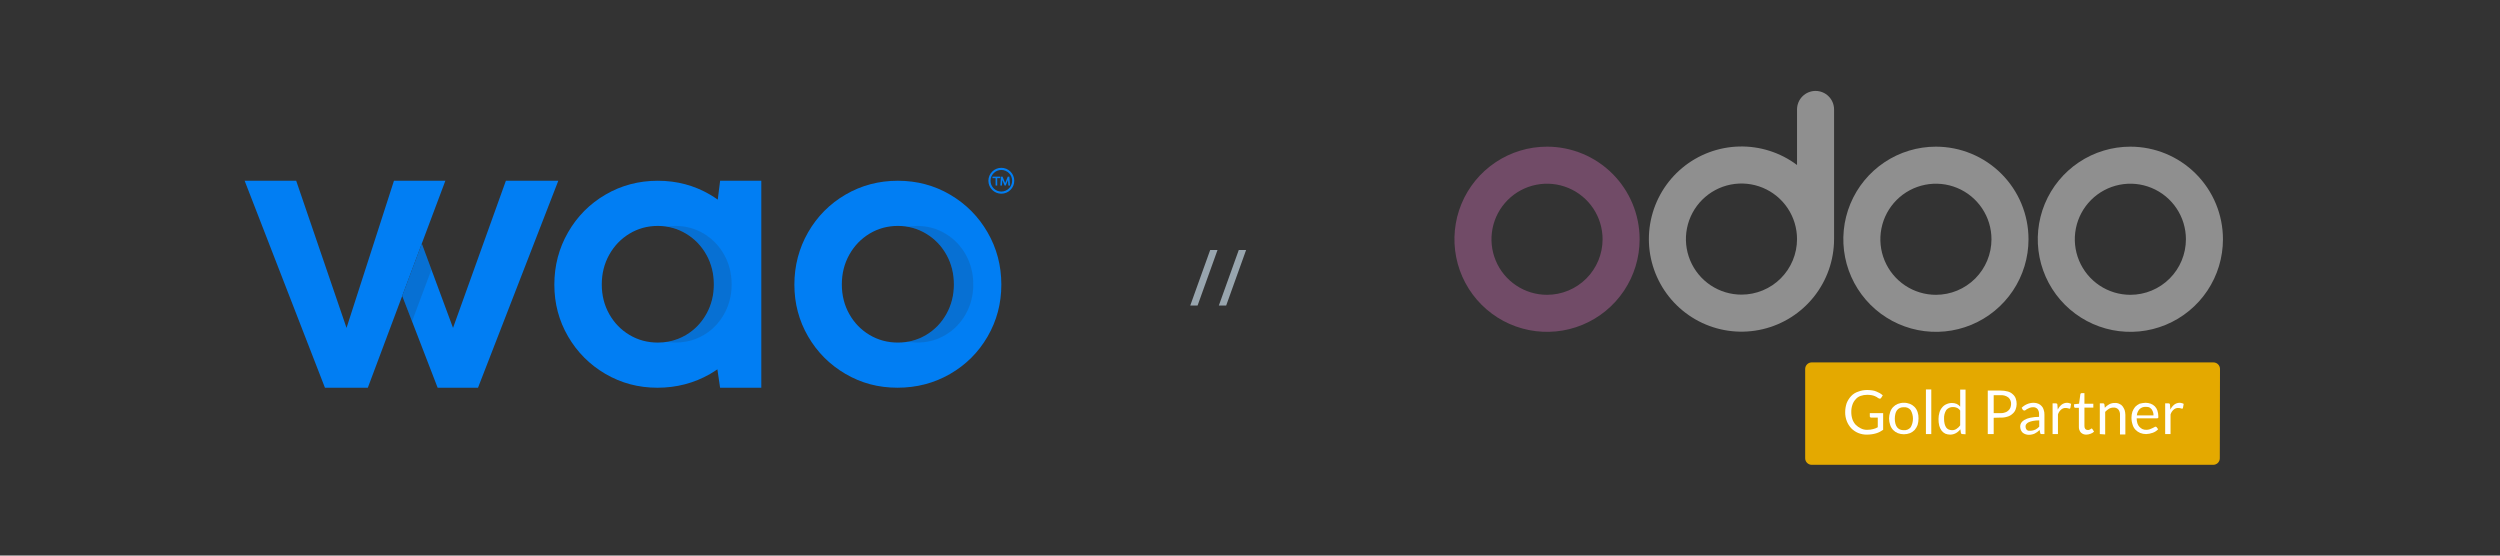<svg width="1080" height="240" viewBox="0 0 1080 240" fill="none" xmlns="http://www.w3.org/2000/svg">
<rect x="0" y="0" width="1080" height="240" fill="#333333" stroke="none"/>
<path d="M365.241 161.523C358.434 157.541 353.056 152.149 349.102 145.349C345.149 138.549 343.172 131.085 343.172 122.955C343.172 114.824 345.149 107.242 349.102 100.358C353.056 93.478 358.448 88.043 365.28 84.062C372.111 80.08 379.644 78.086 387.873 78.086C396.101 78.086 403.635 80.091 410.466 84.1C417.297 88.109 422.69 93.544 426.643 100.396C430.6 107.252 432.577 114.772 432.577 122.951C432.577 131.131 430.6 138.556 426.643 145.384C422.69 152.211 417.283 157.604 410.424 161.558C403.565 165.511 395.993 167.491 387.709 167.491C379.424 167.491 372.041 165.501 365.234 161.516L365.241 161.523ZM400.1 144.696C403.785 142.502 406.705 139.481 408.856 135.632C411.007 131.784 412.083 127.533 412.083 122.871C412.083 118.208 411.007 113.877 408.856 110.029C406.705 106.183 403.771 103.148 400.062 100.927C396.349 98.706 392.287 97.595 387.876 97.595C383.465 97.595 379.334 98.706 375.652 100.927C371.968 103.148 369.048 106.183 366.9 110.029C364.745 113.877 363.673 118.156 363.673 122.871C363.673 127.586 364.749 131.854 366.9 135.674C369.048 139.495 371.971 142.502 375.652 144.696C379.337 146.889 383.413 147.989 387.876 147.989C392.34 147.989 396.416 146.892 400.1 144.696Z" fill="#017EF3"/>
<path d="M311.094 78.088L310.068 86.233C309.006 85.485 307.909 84.773 306.771 84.102C299.939 80.093 292.406 78.088 284.178 78.088C275.949 78.088 268.416 80.079 261.584 84.064C254.753 88.045 249.36 93.48 245.407 100.36C241.453 107.24 239.477 114.773 239.477 122.956C239.477 131.139 241.457 138.551 245.407 145.351C249.36 152.151 254.739 157.543 261.542 161.525C268.349 165.506 275.841 167.5 284.017 167.5C292.193 167.5 299.873 165.52 306.729 161.566C307.829 160.931 308.887 160.257 309.914 159.548L311.077 167.5H328.882V78.091H311.094V78.088ZM263.194 135.676C261.043 131.855 259.967 127.588 259.967 122.873C259.967 118.158 261.043 113.879 263.194 110.031C265.346 106.185 268.266 103.15 271.95 100.929C275.635 98.708 279.711 97.597 284.174 97.597C286.518 97.597 288.763 97.915 290.911 98.544C292.804 99.096 294.62 99.892 296.359 100.933C300.069 103.154 303.002 106.189 305.154 110.034C307.302 113.883 308.381 118.161 308.381 122.876C308.381 127.591 307.305 131.789 305.154 135.638C302.999 139.487 300.083 142.508 296.398 144.701C295.252 145.382 294.068 145.958 292.849 146.43C290.143 147.474 287.251 147.994 284.174 147.994C279.707 147.994 275.631 146.898 271.95 144.701C268.266 142.508 265.346 139.501 263.194 135.68V135.676Z" fill="#017EF3"/>
<path d="M182.212 105.235L192.396 78.088H170.191L149.7 141.649L127.955 78.088H105.684L140.375 167.497H158.896L182.219 105.249L182.212 105.235Z" fill="#017EF3"/>
<path d="M189.06 167.497H206.498L241.186 78.088H218.54L195.71 141.649L182.222 105.249L158.898 167.497L173.763 127.832L189.06 167.497Z" fill="#017EF3"/>
<g style="mix-blend-mode:multiply" opacity="0.16">
<path d="M417.239 110.033C415.087 106.188 412.153 103.153 408.444 100.931C404.732 98.71 400.67 97.6 396.259 97.6C394.813 97.6 393.412 97.718 392.047 97.949C394.879 98.434 397.551 99.43 400.062 100.931C403.771 103.153 406.705 106.188 408.856 110.033C411.008 113.882 412.084 118.16 412.084 122.875C412.084 127.59 411.008 131.788 408.856 135.637C406.705 139.486 403.785 142.507 400.101 144.7C397.6 146.188 394.921 147.169 392.064 147.648C393.419 147.875 394.816 147.99 396.255 147.99C400.722 147.99 404.795 146.893 408.479 144.696C412.164 142.503 415.084 139.482 417.235 135.633C419.386 131.785 420.462 127.534 420.462 122.872C420.462 118.209 419.386 113.878 417.235 110.03L417.239 110.033Z" fill="#292929"/>
</g>
<g style="mix-blend-mode:multiply" opacity="0.16">
<path d="M304.051 100.931C302.312 99.89 300.496 99.097 298.603 98.542C296.455 97.913 294.209 97.596 291.866 97.596C290.542 97.596 289.25 97.697 287.996 97.893C288.991 98.05 289.966 98.263 290.923 98.542C292.816 99.094 294.632 99.89 296.371 100.931C300.08 103.152 303.014 106.187 305.165 110.033C307.313 113.881 308.392 118.16 308.392 122.875C308.392 127.59 307.317 131.788 305.165 135.636C303.01 139.485 300.094 142.506 296.41 144.7C295.264 145.381 294.08 145.957 292.861 146.428C291.307 147.026 289.69 147.448 288.014 147.703C289.264 147.895 290.549 147.993 291.869 147.993C294.946 147.993 297.838 147.473 300.545 146.428C301.764 145.957 302.948 145.384 304.093 144.7C307.778 142.506 310.694 139.485 312.849 135.636C314.997 131.788 316.076 127.537 316.076 122.875C316.076 118.212 315 113.881 312.849 110.033C310.694 106.187 307.764 103.152 304.055 100.931H304.051Z" fill="#292929"/>
</g>
<g style="mix-blend-mode:multiply" opacity="0.16">
<path d="M178.005 138.854L186.38 116.501L182.214 105.252L158.891 167.499L173.755 127.835L178.005 138.854Z" fill="#292929"/>
</g>
<path d="M428.75 76.95H430.088V80.156H430.8V76.95H432.124V76.311H428.75V76.95Z" fill="#017EF3"/>
<path d="M436.045 76.311H435.357L434.229 79.126L433.105 76.311H432.417L432.141 80.156H432.836L433.007 77.739L433.992 80.156H434.467L435.455 77.739L435.623 80.156H436.321L436.045 76.311Z" fill="#017EF3"/>
<path d="M436.526 74.138C435.472 73.083 434.068 72.5 432.576 72.5C431.085 72.5 429.681 73.08 428.626 74.138C427.572 75.193 426.988 76.597 426.988 78.088C426.988 79.579 427.568 80.983 428.626 82.038C429.681 83.093 431.085 83.676 432.576 83.676C434.068 83.676 435.472 83.096 436.526 82.038C437.581 80.983 438.164 79.579 438.164 78.088C438.164 76.597 437.585 75.193 436.526 74.138ZM432.576 82.758C430.002 82.758 427.907 80.662 427.907 78.088C427.907 75.514 430.002 73.418 432.576 73.418C435.15 73.418 437.246 75.514 437.246 78.088C437.246 80.662 435.15 82.758 432.576 82.758Z" fill="#017EF3"/>
<path d="M514.184 132L522.799 108H525.968L517.353 132H514.184Z" fill="#98A5AE"/>
<path d="M526.533 132L535.149 108H538.318L529.703 132H526.533Z" fill="#98A5AE"/>
<path d="M958.956 198.001C958.948 198.741 958.65 199.448 958.127 199.971C957.603 200.495 956.896 200.792 956.156 200.801H782.636C781.896 200.792 781.189 200.495 780.665 199.971C780.142 199.448 779.844 198.741 779.836 198.001V159.361C779.844 158.621 780.142 157.913 780.665 157.39C781.189 156.867 781.896 156.569 782.636 156.561H956.236C956.976 156.569 957.683 156.867 958.207 157.39C958.73 157.913 959.028 158.621 959.036 159.361L958.956 198.001Z" fill="#E4A900"/>
<path d="M806.638 185.68C807.093 185.696 807.548 185.669 807.998 185.6C808.405 185.559 808.806 185.478 809.198 185.36C809.598 185.28 809.918 185.12 810.238 185.04L811.198 184.56V180.4H808.318C808.182 180.403 808.049 180.356 807.946 180.267C807.843 180.179 807.776 180.055 807.758 179.92V178.48H813.518V185.68C813.056 186.002 812.575 186.296 812.078 186.56C811.565 186.821 811.029 187.035 810.478 187.2C809.876 187.38 809.26 187.513 808.638 187.6C807.922 187.699 807.201 187.753 806.478 187.76C805.189 187.776 803.91 187.531 802.718 187.04C801.61 186.573 800.605 185.893 799.758 185.04C798.937 184.153 798.286 183.123 797.838 182C797.347 180.752 797.103 179.421 797.118 178.08C797.116 176.747 797.332 175.423 797.758 174.16C798.206 173.037 798.857 172.007 799.678 171.12C800.509 170.229 801.556 169.567 802.718 169.2C803.991 168.701 805.35 168.457 806.718 168.48C807.414 168.49 808.108 168.544 808.798 168.64C809.405 168.714 809.997 168.876 810.558 169.12C811.118 169.36 811.598 169.6 812.078 169.84C812.558 170.08 812.958 170.48 813.358 170.8L812.638 171.92C812.585 172.021 812.504 172.105 812.404 172.162C812.305 172.218 812.192 172.246 812.078 172.24C811.908 172.223 811.744 172.169 811.598 172.08C811.324 171.978 811.077 171.814 810.878 171.6C810.566 171.424 810.246 171.264 809.918 171.12C809.48 170.939 809.024 170.805 808.558 170.72C807.923 170.617 807.281 170.563 806.638 170.56C805.657 170.55 804.682 170.712 803.758 171.04C802.906 171.327 802.155 171.855 801.598 172.56C800.979 173.223 800.514 174.016 800.238 174.88C799.904 175.858 799.742 176.887 799.758 177.92C799.742 179.006 799.904 180.087 800.238 181.12C800.542 182.013 801.033 182.831 801.678 183.52C802.31 184.141 803.04 184.655 803.838 185.04C804.699 185.495 805.665 185.716 806.638 185.68Z" fill="white"/>
<path d="M822.478 174C823.381 173.99 824.277 174.153 825.118 174.48C825.871 174.791 826.552 175.254 827.118 175.84C827.699 176.457 828.136 177.195 828.398 178C828.698 178.902 828.834 179.851 828.798 180.8C828.8 181.748 828.666 182.691 828.398 183.6C828.098 184.389 827.665 185.119 827.118 185.76C826.552 186.347 825.871 186.81 825.118 187.12C823.416 187.761 821.54 187.761 819.838 187.12C819.085 186.81 818.404 186.347 817.838 185.76C817.257 185.144 816.82 184.406 816.558 183.6C815.918 181.789 815.918 179.812 816.558 178C816.82 177.195 817.257 176.457 817.838 175.84C818.404 175.254 819.085 174.791 819.838 174.48C820.679 174.153 821.575 173.99 822.478 174ZM822.478 185.84C823.038 185.884 823.601 185.79 824.117 185.567C824.632 185.344 825.086 184.998 825.438 184.56C826.067 183.436 826.398 182.169 826.398 180.88C826.398 179.592 826.067 178.325 825.438 177.2C825.092 176.756 824.639 176.406 824.122 176.182C823.604 175.958 823.039 175.868 822.478 175.92C821.875 175.895 821.274 176.005 820.718 176.24C820.253 176.469 819.843 176.797 819.518 177.2C819.169 177.678 818.923 178.223 818.798 178.8C818.635 179.482 818.554 180.18 818.558 180.88C818.544 181.581 818.625 182.281 818.798 182.96C818.94 183.533 819.184 184.075 819.518 184.56C819.843 184.964 820.253 185.292 820.718 185.52C821.276 185.749 821.875 185.858 822.478 185.84Z" fill="white"/>
<path d="M834.316 168.24V187.52H831.996V168.24H834.316Z" fill="white"/>
<path d="M847.757 187.52C847.611 187.531 847.465 187.489 847.347 187.4C847.23 187.312 847.148 187.184 847.117 187.04L846.877 185.44C846.358 186.125 845.705 186.696 844.957 187.12C844.197 187.537 843.344 187.757 842.477 187.76C841.766 187.751 841.061 187.616 840.397 187.36C839.78 187.051 839.235 186.615 838.797 186.08C838.325 185.428 837.973 184.696 837.757 183.92C837.519 182.952 837.412 181.957 837.437 180.96C837.441 180.039 837.576 179.123 837.837 178.24C838.046 177.446 838.428 176.708 838.957 176.08C839.437 175.451 840.071 174.955 840.797 174.64C841.549 174.286 842.367 174.095 843.197 174.08C843.91 174.074 844.618 174.21 845.277 174.48C845.867 174.762 846.386 175.172 846.797 175.68V168.32H849.117V187.6L847.757 187.52ZM843.197 185.84C843.907 185.876 844.609 185.679 845.197 185.28C845.825 184.883 846.368 184.367 846.797 183.76V177.36C846.438 176.834 845.94 176.419 845.357 176.16C844.83 175.924 844.255 175.815 843.677 175.84C843.132 175.823 842.59 175.929 842.091 176.151C841.592 176.372 841.15 176.704 840.797 177.12C840.096 178.244 839.76 179.558 839.837 180.88C839.825 181.634 839.905 182.386 840.077 183.12C840.212 183.657 840.428 184.169 840.717 184.64C840.982 185.019 841.34 185.322 841.757 185.52C842.217 185.703 842.703 185.811 843.197 185.84Z" fill="white"/>
<path d="M861.275 180.481V187.521H858.715V168.721H864.235C865.288 168.715 866.337 168.849 867.355 169.121C868.168 169.323 868.913 169.737 869.515 170.321C870.098 170.809 870.54 171.444 870.795 172.161C871.356 173.717 871.327 175.424 870.715 176.961C870.43 177.683 869.961 178.317 869.355 178.801C868.742 179.368 868.001 179.78 867.195 180.001C866.213 180.311 865.184 180.447 864.155 180.401L861.275 180.481ZM861.275 178.481H864.315C864.97 178.505 865.623 178.396 866.235 178.161C866.748 178.012 867.215 177.737 867.595 177.361C867.975 177.032 868.275 176.622 868.475 176.161C868.665 175.648 868.773 175.108 868.795 174.561C868.821 174.041 868.735 173.522 868.541 173.038C868.348 172.555 868.052 172.119 867.675 171.761C866.72 171.015 865.524 170.645 864.315 170.721H861.275V178.481Z" fill="white"/>
<path d="M883.195 187.52H882.155C881.964 187.539 881.772 187.512 881.595 187.44C881.512 187.393 881.444 187.322 881.401 187.237C881.359 187.151 881.342 187.055 881.355 186.96L881.115 185.76C880.795 186.08 880.395 186.32 880.075 186.64C879.747 186.882 879.399 187.096 879.035 187.28C878.652 187.461 878.249 187.595 877.835 187.68C877.388 187.777 876.932 187.831 876.475 187.84C875.985 187.838 875.499 187.757 875.035 187.6C874.603 187.453 874.198 187.237 873.835 186.96C873.505 186.636 873.235 186.257 873.035 185.84C872.836 185.329 872.728 184.788 872.715 184.24C872.724 183.709 872.861 183.187 873.115 182.72C873.467 182.197 873.932 181.76 874.475 181.44C875.271 180.985 876.136 180.661 877.035 180.48C878.296 180.203 879.584 180.068 880.875 180.08V179.04C880.93 178.217 880.704 177.399 880.235 176.72C879.995 176.451 879.698 176.24 879.366 176.101C879.034 175.963 878.674 175.901 878.315 175.92C877.824 175.908 877.335 175.989 876.875 176.16C876.475 176.32 876.155 176.48 875.835 176.64C875.571 176.762 875.328 176.924 875.115 177.12C874.934 177.268 874.709 177.353 874.475 177.36C874.326 177.357 874.184 177.3 874.075 177.2C873.995 177.12 873.835 177.04 873.755 176.88L873.355 176.16C874.735 174.782 876.604 174.006 878.555 174C879.241 174.001 879.921 174.137 880.555 174.4C881.112 174.625 881.606 174.982 881.995 175.44C882.426 175.885 882.73 176.438 882.875 177.04C883.11 177.707 883.219 178.413 883.195 179.12V187.52ZM877.195 186.08C877.573 186.072 877.949 186.018 878.315 185.92C878.635 185.84 878.955 185.68 879.275 185.6C879.586 185.442 879.88 185.255 880.155 185.04C880.439 184.82 880.707 184.58 880.955 184.32V181.6C880.042 181.586 879.131 181.666 878.235 181.84C877.602 181.956 876.985 182.143 876.395 182.4C875.989 182.579 875.632 182.854 875.355 183.2C875.13 183.499 875.017 183.867 875.035 184.24C875.042 184.54 875.096 184.837 875.195 185.12C875.28 185.38 875.449 185.605 875.675 185.76C875.768 185.859 875.879 185.938 876.003 185.993C876.126 186.048 876.26 186.077 876.395 186.08H877.195Z" fill="white"/>
<path d="M886.715 187.52V174.24H888.075C888.272 174.245 888.465 174.3 888.635 174.4C888.748 174.533 888.805 174.705 888.795 174.88L888.955 176.96C889.34 176.12 889.915 175.38 890.635 174.8C891.301 174.289 892.115 174.008 892.955 174C893.281 174 893.606 174.054 893.915 174.16C894.199 174.218 894.47 174.326 894.715 174.48L894.395 176.24C894.315 176.48 894.235 176.56 893.995 176.56C893.801 176.534 893.613 176.48 893.435 176.4C893.098 176.295 892.748 176.241 892.395 176.24C891.659 176.207 890.941 176.466 890.395 176.96C889.755 177.512 889.284 178.233 889.035 179.04V187.52H886.715Z" fill="white"/>
<path d="M901.356 187.76C900.917 187.782 900.479 187.716 900.066 187.565C899.654 187.413 899.276 187.18 898.956 186.88C898.648 186.532 898.412 186.127 898.261 185.687C898.11 185.248 898.047 184.783 898.076 184.32V176.16H896.476C896.414 176.159 896.353 176.144 896.298 176.116C896.243 176.088 896.194 176.049 896.156 176C896.056 175.891 895.999 175.748 895.996 175.6V174.64L898.156 174.4L898.716 170.32C898.717 170.258 898.732 170.197 898.76 170.142C898.788 170.086 898.827 170.038 898.876 170C898.985 169.899 899.128 169.843 899.276 169.84H900.476V174.4H904.316V176.08H900.476V184.08C900.461 184.539 900.602 184.991 900.876 185.36C901.16 185.62 901.531 185.763 901.916 185.76C902.133 185.777 902.35 185.75 902.556 185.68L903.036 185.44C903.156 185.38 903.265 185.299 903.356 185.2C903.388 185.17 903.426 185.147 903.467 185.133C903.509 185.119 903.553 185.115 903.596 185.12C903.665 185.131 903.73 185.159 903.786 185.201C903.841 185.242 903.886 185.297 903.916 185.36L904.636 186.48C904.218 186.864 903.729 187.163 903.196 187.36C902.611 187.599 901.988 187.734 901.356 187.76Z" fill="white"/>
<path d="M907.117 187.521V174.241H908.477C908.624 174.23 908.77 174.272 908.887 174.36C909.005 174.449 909.087 174.577 909.117 174.721L909.277 176.161C909.823 175.545 910.473 175.031 911.197 174.641C911.961 174.241 912.816 174.047 913.677 174.081C914.341 174.042 915.004 174.18 915.597 174.481C916.143 174.686 916.616 175.048 916.957 175.521C917.314 176.016 917.61 176.554 917.837 177.121C918.034 177.797 918.141 178.496 918.157 179.201V187.681H915.837V179.201C915.895 178.364 915.638 177.537 915.117 176.881C914.856 176.595 914.532 176.374 914.171 176.235C913.81 176.097 913.422 176.044 913.037 176.081C912.366 176.068 911.704 176.234 911.117 176.561C910.501 176.939 909.936 177.396 909.437 177.921V187.681L907.117 187.521Z" fill="white"/>
<path d="M926.878 174C927.642 174.009 928.398 174.144 929.118 174.4C929.776 174.648 930.375 175.029 930.878 175.52C931.387 176.04 931.77 176.669 931.998 177.36C932.26 178.161 932.395 178.998 932.398 179.84C932.398 180.24 932.398 180.48 932.318 180.56C932.238 180.64 932.078 180.72 931.838 180.72H923.038C923.048 181.451 923.156 182.177 923.358 182.88C923.535 183.446 923.836 183.965 924.238 184.4C924.609 184.788 925.041 185.113 925.518 185.36C926.045 185.596 926.621 185.706 927.198 185.68C927.715 185.691 928.23 185.61 928.718 185.44C929.118 185.28 929.518 185.12 929.838 184.96C930.096 184.811 930.363 184.677 930.638 184.56C930.797 184.427 930.992 184.344 931.198 184.32C931.29 184.326 931.38 184.35 931.462 184.391C931.545 184.433 931.618 184.49 931.678 184.56L932.318 185.44C932.009 185.775 931.66 186.071 931.278 186.32C930.877 186.581 930.447 186.795 929.998 186.96C929.529 187.13 929.048 187.264 928.558 187.36C928.083 187.453 927.602 187.506 927.118 187.52C926.242 187.523 925.373 187.36 924.558 187.04C923.805 186.729 923.124 186.266 922.558 185.68C921.949 185.054 921.508 184.283 921.278 183.44C920.944 182.462 920.782 181.433 920.798 180.4C920.801 179.531 920.936 178.668 921.198 177.84C921.483 177.087 921.888 176.384 922.398 175.76C922.949 175.193 923.6 174.732 924.318 174.4C925.155 174.177 926.013 174.043 926.878 174ZM926.958 175.76C926.476 175.733 925.993 175.804 925.54 175.969C925.086 176.134 924.67 176.39 924.318 176.72C923.623 177.466 923.2 178.424 923.118 179.44H930.318C930.323 178.924 930.242 178.41 930.078 177.92C929.913 177.496 929.698 177.093 929.438 176.72C929.127 176.41 928.777 176.141 928.398 175.92C927.925 175.818 927.442 175.765 926.958 175.76Z" fill="white"/>
<path d="M935.355 187.52V174.24H936.715C936.913 174.245 937.105 174.3 937.275 174.4C937.389 174.533 937.446 174.705 937.435 174.88L937.595 176.96C937.981 176.12 938.556 175.38 939.275 174.8C939.942 174.289 940.756 174.008 941.595 174C941.922 174 942.246 174.054 942.555 174.16C942.839 174.218 943.11 174.326 943.355 174.48L943.035 176.24C942.955 176.48 942.875 176.56 942.635 176.56C942.442 176.534 942.254 176.48 942.075 176.4C941.739 176.295 941.388 176.241 941.035 176.24C940.3 176.207 939.581 176.466 939.035 176.96C938.396 177.512 937.924 178.233 937.675 179.04V187.52H935.355Z" fill="white"/>
<path d="M920.316 63.359C912.405 63.359 904.672 65.705 898.094 70.101C891.516 74.496 886.389 80.743 883.361 88.052C880.334 95.361 879.542 103.404 881.085 111.163C882.628 118.922 886.438 126.05 892.032 131.644C897.626 137.238 904.754 141.047 912.513 142.591C920.272 144.134 928.315 143.342 935.624 140.315C942.933 137.287 949.18 132.16 953.575 125.582C957.97 119.004 960.316 111.271 960.316 103.359C960.316 92.751 956.102 82.577 948.601 75.075C941.099 67.574 930.925 63.359 920.316 63.359ZM920.316 127.359C915.57 127.359 910.93 125.952 906.983 123.315C903.036 120.677 899.96 116.929 898.143 112.544C896.327 108.158 895.852 103.333 896.778 98.677C897.704 94.022 899.989 89.745 903.346 86.389C906.702 83.032 910.979 80.747 915.634 79.82C920.29 78.894 925.115 79.37 929.501 81.186C933.886 83.003 937.635 86.079 940.272 90.026C942.909 93.972 944.316 98.613 944.316 103.359C944.316 109.725 941.788 115.829 937.287 120.33C932.786 124.831 926.682 127.359 920.316 127.359Z" fill="#8F8F8F"/>
<path d="M836.316 63.359C828.405 63.359 820.672 65.705 814.094 70.101C807.516 74.496 802.389 80.743 799.361 88.052C796.334 95.361 795.542 103.404 797.085 111.163C798.628 118.922 802.438 126.05 808.032 131.644C813.626 137.238 820.754 141.047 828.513 142.591C836.272 144.134 844.315 143.342 851.624 140.315C858.933 137.287 865.18 132.16 869.575 125.582C873.97 119.004 876.316 111.271 876.316 103.359C876.316 98.106 875.282 92.905 873.272 88.052C871.261 83.199 868.315 78.789 864.601 75.075C860.886 71.361 856.477 68.414 851.624 66.404C846.771 64.394 841.569 63.359 836.316 63.359ZM836.316 127.359C831.57 127.359 826.93 125.952 822.983 123.315C819.036 120.677 815.96 116.929 814.143 112.544C812.327 108.158 811.852 103.333 812.778 98.677C813.704 94.022 815.989 89.745 819.346 86.389C822.702 83.032 826.979 80.747 831.634 79.82C836.29 78.894 841.115 79.37 845.501 81.186C849.886 83.003 853.635 86.079 856.272 90.026C858.909 93.972 860.316 98.613 860.316 103.359C860.316 109.725 857.788 115.829 853.287 120.33C848.786 124.831 842.682 127.359 836.316 127.359Z" fill="#8F8F8F"/>
<path d="M668.316 63.359C660.405 63.359 652.672 65.705 646.094 70.101C639.516 74.496 634.389 80.743 631.361 88.052C628.334 95.361 627.542 103.404 629.085 111.163C630.628 118.922 634.438 126.05 640.032 131.644C645.626 137.238 652.754 141.047 660.513 142.591C668.272 144.134 676.315 143.342 683.624 140.315C690.933 137.287 697.18 132.16 701.575 125.582C705.97 119.004 708.316 111.271 708.316 103.359C708.316 92.751 704.102 82.577 696.601 75.075C689.099 67.574 678.925 63.359 668.316 63.359ZM668.316 127.359C663.57 127.359 658.93 125.952 654.983 123.315C651.036 120.677 647.96 116.929 646.143 112.544C644.327 108.158 643.852 103.333 644.778 98.677C645.704 94.022 647.989 89.745 651.346 86.389C654.702 83.032 658.979 80.747 663.634 79.82C668.29 78.894 673.115 79.37 677.501 81.186C681.886 83.003 685.635 86.079 688.272 90.026C690.909 93.972 692.316 98.613 692.316 103.359C692.316 109.725 689.788 115.829 685.287 120.33C680.786 124.831 674.682 127.359 668.316 127.359Z" fill="#714B67"/>
<path d="M784.316 39.279C782.195 39.279 780.16 40.122 778.66 41.622C777.159 43.123 776.316 45.158 776.316 47.279V71.279C769.11 65.875 760.291 63.061 751.287 63.293C742.283 63.524 733.62 66.788 726.702 72.556C719.784 78.325 715.015 86.259 713.167 95.075C711.319 103.89 712.501 113.072 716.522 121.132C720.542 129.193 727.165 135.66 735.318 139.488C743.472 143.316 752.679 144.279 761.448 142.223C770.218 140.167 778.036 135.211 783.639 128.157C789.241 121.104 792.298 112.367 792.316 103.359V47.279C792.316 45.158 791.474 43.123 789.973 41.622C788.473 40.122 786.438 39.279 784.316 39.279ZM752.316 127.279C747.57 127.279 742.929 125.872 738.983 123.235C735.036 120.597 731.96 116.849 730.143 112.464C728.327 108.078 727.851 103.253 728.778 98.597C729.704 93.942 731.989 89.665 735.346 86.309C738.702 82.952 742.979 80.666 747.634 79.74C752.29 78.814 757.115 79.29 761.501 81.106C765.886 82.923 769.634 85.999 772.272 89.946C774.909 93.892 776.316 98.533 776.316 103.279C776.316 109.645 773.788 115.749 769.287 120.25C764.786 124.751 758.682 127.279 752.316 127.279Z" fill="#8F8F8F"/>
</svg>
